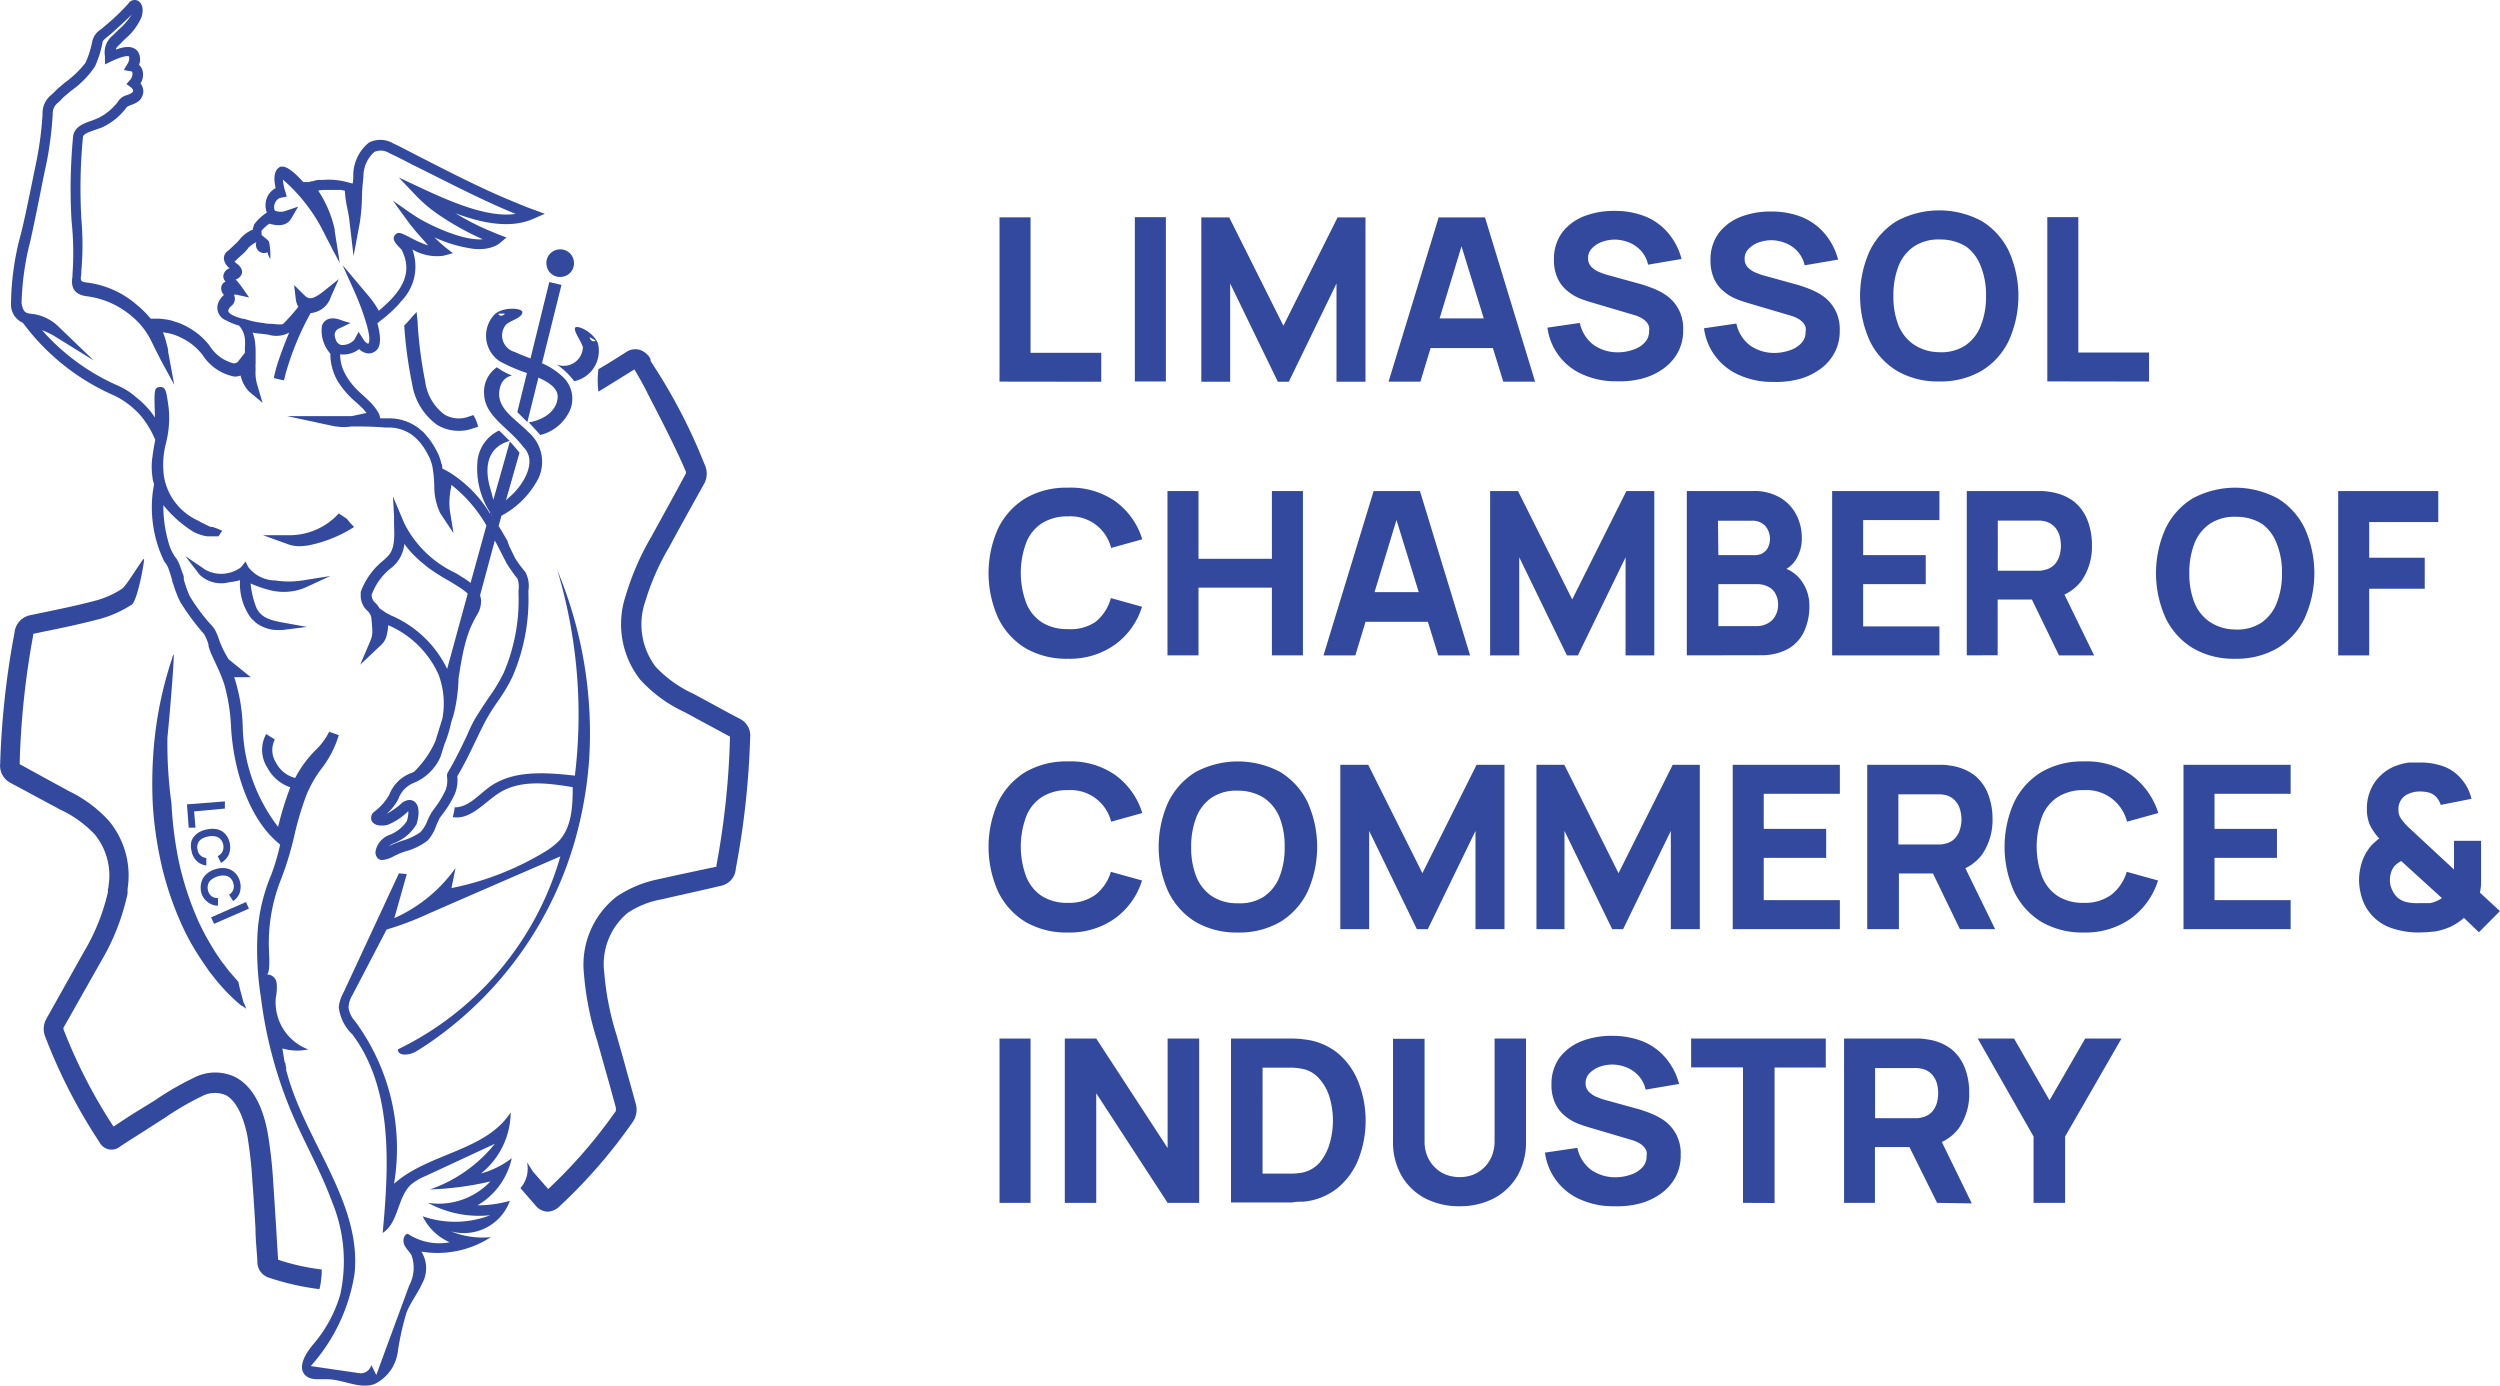 <?xml version="1.0" encoding="UTF-8" standalone="no"?>
<svg width="200" height="110.85" viewBox="0 0 184.556 102.297" version="1.1" fill="#32499e" xmlns="http://www.w3.org/2000/svg" xmlns:svg="http://www.w3.org/2000/svg">
   <path d="m 13.796,59.384 2.8,-0.22 v 0.53 l -2.27,0.21 0.1,1.2 h -0.5 z" />
   <path d="m 14.136,62.824 a 1.43,1.43 0 0 1 0,-0.75 1.28,1.28 0 0 1 0.43,-0.55 1.66,1.66 0 0 1 0.72,-0.29 1.73,1.73 0 0 1 0.79,0 1.19,1.19 0 0 1 0.58,0.37 1.5,1.5 0 0 1 0.21,1.53 1.34,1.34 0 0 1 -0.56,0.57 l -0.24,-0.5 a 0.75,0.75 0 0 0 0.35,-0.33 0.81,0.81 0 0 0 0.06,-0.5 0.76,0.76 0 0 0 -0.2,-0.41 0.66,0.66 0 0 0 -0.37,-0.21 1.14,1.14 0 0 0 -0.52,0 1.42,1.42 0 0 0 -0.49,0.17 0.71,0.71 0 0 0 -0.32,0.78 0.71,0.71 0 0 0 0.65,0.64 v 0.55 a 1.22,1.22 0 0 1 -0.72,-0.34 1.33,1.33 0 0 1 -0.37,-0.73 z" />
   <path d="m 14.856,65.904 a 1.49,1.49 0 0 1 0,-0.75 1.24,1.24 0 0 1 0.36,-0.6 1.55,1.55 0 0 1 0.68,-0.38 1.64,1.64 0 0 1 0.78,-0.07 1.2,1.2 0 0 1 0.63,0.3 1.34,1.34 0 0 1 0.39,0.64 1.45,1.45 0 0 1 0,0.85 1.25,1.25 0 0 1 -0.49,0.63 l -0.3,-0.47 a 0.81,0.81 0 0 0 0.31,-0.36 0.78,0.78 0 0 0 0,-0.5 0.77,0.77 0 0 0 -0.24,-0.39 0.65,0.65 0 0 0 -0.4,-0.16 1.21,1.21 0 0 0 -0.52,0.06 1.43,1.43 0 0 0 -0.46,0.24 0.65,0.65 0 0 0 -0.24,0.35 0.81,0.81 0 0 0 0,0.46 0.75,0.75 0 0 0 0.27,0.42 0.78,0.78 0 0 0 0.46,0.13 v 0.56 a 1.24,1.24 0 0 1 -0.75,-0.26 1.27,1.27 0 0 1 -0.48,-0.7 z" />
   <path d="m 15.576,67.724 2.58,-1.13 0.21,0.49 -2.57,1.12 z" />
   <path d="m 34.946,30.644 -0.49,0.16 a 2.07,2.07 0 0 1 -1.65,-0.2 3.62,3.62 0 0 1 -1.42,-2.43 32.25,32.25 0 0 1 -0.55,-4.14 c 0,-0.32 -0.06,-0.65 -0.08,-1 -0.32,0.31 -0.62,0.71 -0.92,1 a 31.53,31.53 0 0 0 0.58,4.28 4.58,4.58 0 0 0 1.86,3.06 3.13,3.13 0 0 0 2.43,0.32 l 0.59,-0.19 a 3.35,3.35 0 0 0 -0.35,-0.86 z" />
   <path d="m 54.686,53.104 c -0.7,-0.36 -1.39,-0.74 -2.07,-1.11 l -1.4,-0.76 a 8.94,8.94 0 0 1 -2.81,-2 5.18,5.18 0 0 1 -0.77,-4.84 18.05,18.05 0 0 1 1.76,-4 c 0.63,-1.17 1.28,-2.34 1.93,-3.51 l 0.68,-1.22 a 1.55,1.55 0 0 0 0,-1.39 40.82,40.82 0 0 0 -3.58,-7 l -0.39,-0.61 -0.03,-0.19 a 1.4,1.4 0 0 0 -0.83,-0.66 1.21,1.21 0 0 0 -1,0.21 c -0.66,0.42 -1.31,0.83 -2,1.23 a 6.18,6.18 0 0 0 0,1.66 l 0.7,-0.43 1.95,-1.21 c 0.32,0.51 0.94,1.65 0.94,1.69 0,0.04 2,3.77 2.87,5.87 v 0.11 l -0.63,1.17 c -0.64,1.18 -1.29,2.35 -1.93,3.52 a 19.62,19.62 0 0 0 -1.89,4.35 6.63,6.63 0 0 0 1.08,6.2 10.24,10.24 0 0 0 3.27,2.39 l 1.35,0.73 2,1.08 v 0.06 a 59.48,59.48 0 0 1 -1,9.45 0.2,0.2 0 0 1 0,0.09 c -1.44,0.31 -2.88,0.61 -4.3,0.93 a 8.61,8.61 0 0 0 -3.07,1.28 6.38,6.38 0 0 0 -2.41,5.71 22,22 0 0 0 1,5 l 0.07,0.26 c 0.22,0.77 0.43,1.54 0.65,2.31 0.22,0.77 0.43,1.55 0.64,2.32 v 0.22 a 36.66,36.66 0 0 1 -5,5.77 l -1.1,-1.26 c -0.07,-0.08 -0.38,-0.61 -0.46,-0.69 a 2.17,2.17 0 0 1 -0.49,1.88 l 1.13,1.3 a 1.21,1.21 0 0 0 0.84,0.44 1.3,1.3 0 0 0 0.9,-0.38 38.31,38.31 0 0 0 5.37,-6.17 1.6,1.6 0 0 0 0.25,-1.5 c -0.21,-0.78 -0.43,-1.54 -0.64,-2.31 -0.21,-0.77 -0.43,-1.55 -0.65,-2.31 l -0.07,-0.27 a 20.73,20.73 0 0 1 -0.94,-4.7 4.92,4.92 0 0 1 1.73,-4.42 6.57,6.57 0 0 1 2.52,-1 c 1.45,-0.34 2.91,-0.65 4.37,-1 a 1.37,1.37 0 0 0 1.09,-1.26 61.34,61.34 0 0 0 1.06,-9.69 1.38,1.38 0 0 0 -0.69,-1.34 z m -7.16,-25.9 c 0,0 0,0.04 0,0 z" />
   <path d="m 42.356,19.274 a 1,1 0 0 0 -1.16,-0.85 1,1 0 0 0 -0.85,1.16 1,1 0 0 0 1.16,0.85 1,1 0 0 0 0.85,-1.16 z" />
   <path d="m 44.136,25.344 c -0.35,-0.85 -1.53,-1.37 -1.68,-1.15 -0.15,0.22 0.45,1 0.57,1.43 a 1.41,1.41 0 0 1 -1.94,1.28 5.39,5.39 0 0 1 1.3,1.24 2.29,2.29 0 0 0 1.75,-2.8 z m -0.62,-0.44 a 1.65,1.65 0 0 1 0.45,0.26 c -0.14,0.06 -0.35,0.06 -0.45,-0.26 z" />
   <path d="m 41.536,27.814 a 5.36,5.36 0 0 0 -1.53,-1 c -0.29,-0.13 -0.57,-0.24 -0.85,-0.35 -0.44,-0.18 -0.85,-0.33 -1.16,-0.48 a 1.26,1.26 0 0 1 -0.66,-2 c 0.35,-0.35 1.24,-0.51 1.22,-0.95 0,-0.27 -1.29,-0.42 -2,0.13 a 2.27,2.27 0 0 0 0.35,3.52 12.75,12.75 0 0 0 2,0.86 c 0.3,0.11 0.59,0.22 0.85,0.34 0.78,0.35 1.39,0.77 1.41,1.38 0,0.89 -0.79,1.69 -2.13,1.92 0,0 0.67,0.72 0.84,0.93 a 3.21,3.21 0 0 0 2,-1.46 2.2,2.2 0 0 0 -0.34,-2.84 z m -4.76,-4.65 a 2.48,2.48 0 0 1 0.51,0 c -0.28,0.24 -0.43,0.14 -0.51,0 z" />
   <path d="m 38.926,31.164 2.52,-10.13 -0.9,-0.21 -2.36,9.6 z" />
   <path d="m 20.836,45.954 1.82,0.33 -1.83,0.23 h -0.26 a 2.67,2.67 0 0 1 -1.68,-0.54 l -0.36,-0.34 a 4.28,4.28 0 0 1 -0.81,-2.8 4.84,4.84 0 0 1 -0.79,0.15 2.32,2.32 0 0 1 -2.17,-0.53 l -0.11,-0.13 -0.25,-0.33 -0.26,-0.34 -0.28,-0.37 -0.17,-0.22 0.21,0.14 0.36,0.25 0.31,0.21 0.32,0.21 0.25,0.18 a 2.44,2.44 0 0 0 2.48,-0.06 0.73,0.73 0 0 0 0.23,-0.19 l 0.28,-0.35 0.19,0.4 a 2.54,2.54 0 0 0 2,1 6.72,6.72 0 0 0 2,0 l 2.07,-0.33 -1.91,0.88 a 4.13,4.13 0 0 1 -2.61,0.15 8.28,8.28 0 0 1 -1.37,-0.48 6.51,6.51 0 0 0 0.44,1.83 c 0.37,0.68 0.93,0.87 1.9,1.05 z" />
   <path d="m 26.136,38.904 a 9.74,9.74 0 0 1 -3.32,1.35 4.38,4.38 0 0 1 -0.71,0.07 2.41,2.41 0 0 1 -0.78,-0.12 l -1.66,-0.6 -0.25,-0.09 h 2.02 a 4.92,4.92 0 0 0 3.57,-1.61 l 0.6,0.4 0.23,0.29 z" />
   <path d="m 23.746,93.724 a 16.61,16.61 0 0 1 -3.22,-0.72 c -0.05,-0.78 -0.1,-1.56 -0.14,-2.34 -0.08,-1.17 -0.15,-2.35 -0.23,-3.52 a 32.94,32.94 0 0 0 -0.4,-3.51 c -0.39,-2.11 -1.2,-3.49 -2.38,-4.11 a 3.41,3.41 0 0 0 -3.1,0.06 21.66,21.66 0 0 0 -2.83,1.64 l -1,0.62 c -0.7,0.42 -1.37,0.86 -2.07,1.33 a 38.33,38.33 0 0 1 -3.7,-7.2 v -0.09 l 2.76,-4.88 a 16.8,16.8 0 0 0 1.93,-4.82 1.66,1.66 0 0 0 0.05,-0.28 1,1 0 0 1 0,-0.2 v -0.1 a 6.32,6.32 0 0 0 -1.38,-5 9.6,9.6 0 0 0 -2.94,-2.19 c -1.21,-0.66 -2.42,-1.32 -3.65,-2 v -0.07 a 60.82,60.82 0 0 1 1,-9.45 v -0.1 l 0.71,-0.15 c 1.34,-0.27 2.73,-0.56 4.1,-0.92 a 8.39,8.39 0 0 0 2.47,-1.09 c 0.42,-0.29 0.95,-3.24 0.9,-3.37 -0.05,-0.13 -1.26,1.95 -1.62,2.2 a 6.77,6.77 0 0 1 -2,0.89 c -1.33,0.35 -2.69,0.63 -4,0.9 l -0.81,0.17 a 1.45,1.45 0 0 0 -1.13,1.28 62.3,62.3 0 0 0 -1.06,9.69 1.43,1.43 0 0 0 0.72,1.38 l 3.72,2 a 8.27,8.27 0 0 1 2.56,1.85 4.8,4.8 0 0 1 1,3.78 c 0,0.08 0,0.16 -0.05,0.26 a 1,1 0 0 1 0,0.22 15.22,15.22 0 0 1 -1.78,4.41 l -2.73,4.87 a 1.54,1.54 0 0 0 -0.11,1.38 40.16,40.16 0 0 0 4,7.78 1,1 0 0 0 1.54,0.31 c 0.78,-0.52 1.57,-1 2.35,-1.51 l 1,-0.64 a 20.21,20.21 0 0 1 2.63,-1.53 2.05,2.05 0 0 1 1.81,-0.1 c 0.72,0.38 1.28,1.47 1.59,3 a 31.76,31.76 0 0 1 0.37,3.35 c 0.09,1.16 0.16,2.33 0.23,3.49 0,0.8 0.09,1.59 0.14,2.38 a 1.23,1.23 0 0 0 0.81,1.24 19.37,19.37 0 0 0 3.77,0.86 4.23,4.23 0 0 0 0.13,-0.74 4.75,4.75 0 0 0 0.04,-0.71 z m 23.78,-66.52 z" />
   <path d="m 18.166,74.474 -0.29,-0.22 h -0.05 a 13.11,13.11 0 0 1 -1.6,-1.57 c -0.19,-0.21 -0.37,-0.44 -0.54,-0.66 l -0.19,-0.23 -0.24,-0.35 c -0.14,-0.21 -0.29,-0.41 -0.43,-0.63 a 18.6,18.6 0 0 1 -1.16,-2 23.64,23.64 0 0 1 -1.66,-4.59 27.69,27.69 0 0 1 -0.73,-4.8 31.54,31.54 0 0 1 0.13,-4.86 28.17,28.17 0 0 1 1.31,-6 c 0,-0.09 0.06,-0.18 0.1,-0.27 0.06,0.13 -0.26,4.21 -0.46,6.13 a 32.27,32.27 0 0 0 0.3,4.92 27.62,27.62 0 0 0 0.6,4.53 22.92,22.92 0 0 0 1.44,4.26 19.09,19.09 0 0 0 1.06,1.94 c 0.13,0.23 0.28,0.44 0.42,0.65 l 0.18,0.26 0.22,0.28 c 0.14,0.19 0.28,0.38 0.44,0.56 0.16,0.18 0.38,0.45 0.57,0.65 l 0.12,0.54 0.27,1 c 0.09,0.13 0.13,0.3 0.19,0.46 z" />
   <path d="m 41.146,42.114 a 37.13,37.13 0 0 1 1.29,15.15 c -2.16,-0.24 -4.55,-0.43 -6.31,0.84 -0.82,0.59 -1.56,1.51 -2.57,1.5 0,0.24 -0.09,0.48 -0.13,0.72 1.34,0.23 2.35,-1.14 3.51,-1.84 1.56,-0.93 3.54,-0.67 5.34,-0.37 0,1.39 -0.06,2.92 -1,3.95 a 5.38,5.38 0 0 1 -1.14,0.87 21.32,21.32 0 0 1 -6.81,2.63 l 0.3,-1.48 a 11.08,11.08 0 0 1 -4.52,3.7 c 0.31,-1.08 0.61,-2.17 0.92,-3.25 l -0.58,-0.06 -4.1,8.82 a 2.72,2.72 0 0 0 -0.34,1.07 3.29,3.29 0 0 0 1,2 c 3,4 2.71,9.62 2.24,14.66 1.18,-0.75 1.07,-2.6 2.08,-3.56 a 4.06,4.06 0 0 1 1.08,-0.64 l 5.12,-2.38 a 10.56,10.56 0 0 1 -4.79,3.37 23.1,23.1 0 0 0 4.46,-0.59 5.25,5.25 0 0 1 -4.6,1.58 7.85,7.85 0 0 0 4.6,0.91 7.25,7.25 0 0 1 -5,0.08 4,4 0 0 0 2,1.92 4.19,4.19 0 0 1 -3.1,-0.63 c -0.31,0.08 -0.38,0.51 -0.26,0.8 0.12,0.29 0.38,0.51 0.54,0.79 a 2.78,2.78 0 0 1 -0.17,2.23 c -0.81,2.21 -1.63,4.41 -2.43,6.61 l -0.37,-0.74 a 0.8,0.8 0 0 1 -0.91,0.6 l -3.56,-0.52 a 13.25,13.25 0 0 0 3.24,-6.87 c 0.5,-5.24 -3.64,-9.71 -5,-14.79 a 1,1 0 0 1 -0.05,-0.16 1.17,1.17 0 0 1 0,-0.2 2.66,2.66 0 0 1 -0.08,-0.33 0.39,0.39 0 0 1 0,-0.14 c 0,0.14 0.06,0.28 0.1,0.41 l -0.14,-0.37 c -0.06,-0.34 -0.12,-0.68 -0.16,-1 a 3.82,3.82 0 0 0 1.9,0.07 3.72,3.72 0 0 1 -2.39,-3.82 3.59,3.59 0 0 0 0.06,-1.08 0.71,0.71 0 0 0 -0.74,-0.63 c 0.29,-0.05 0.18,-1.48 0.18,-1.68 a 12.72,12.72 0 0 1 0.89,-5.36 23.24,23.24 0 0 0 1,-3.31 22.35,22.35 0 0 1 0.88,-2.92 8.65,8.65 0 0 1 1.09,-1.91 7.56,7.56 0 0 0 1.29,-2.49 l -0.71,-0.25 a 4.81,4.81 0 0 1 -1,1.35 8.39,8.39 0 0 0 -1.51,2.06 2.2,2.2 0 0 1 -1.42,-1.14 1.71,1.71 0 0 1 -0.08,-1.7 l -0.64,-0.4 a 2.4,2.4 0 0 0 0.07,2.45 3,3 0 0 0 1.71,1.48 23.15,23.15 0 0 0 -0.9,2.92 12.56,12.56 0 0 1 -2.61,-7.34 13,13 0 0 0 -0.63,-3.71 h 1.22 l -1.35,-1.09 -0.28,-0.23 a 7.5,7.5 0 0 1 -0.69,-1.39 4.61,4.61 0 0 0 -0.35,-0.84 l -0.1,-0.14 -0.36,-0.4 a 14.13,14.13 0 0 1 -1.3,-1.77 1.68,1.68 0 0 1 -0.15,-0.3 4.77,4.77 0 0 1 -0.19,-0.5 8.52,8.52 0 0 1 -0.17,-0.54 0.93,0.93 0 0 1 0,-0.13 c 0,-0.17 -0.09,-0.32 -0.14,-0.47 -0.05,-0.15 -0.12,-0.36 -0.18,-0.51 a 2.74,2.74 0 0 0 -0.21,-0.42 0.76,0.76 0 0 0 -0.11,-0.14 3.67,3.67 0 0 1 -0.53,-1.22 9.44,9.44 0 0 1 -0.34,-2.61 l 0.08,0.1 a 8.86,8.86 0 0 0 2,1.78 1.74,1.74 0 0 0 0.33,0.18 2.09,2.09 0 0 0 0.35,0.13 2.56,2.56 0 0 0 0.46,0.11 h 0.85 l 0.27,-0.41 -0.34,-0.15 -0.36,-0.13 h -0.15 a 2.24,2.24 0 0 1 -0.27,-0.13 l -0.33,-0.16 a 3.27,3.27 0 0 1 -0.33,-0.18 4.37,4.37 0 0 1 -2.52,-3.28 6.4,6.4 0 0 1 0.16,-2.47 7.54,7.54 0 0 0 0.19,-2.58 c -0.17,-1.2 -0.2,-1.56 -0.64,-1.53 -0.44,0.03 -0.44,0.18 -0.37,2.25 a 6.29,6.29 0 0 0 -1.35,-1.46 5.79,5.79 0 0 0 -0.59,-0.46 5.34,5.34 0 0 0 -0.86,-0.46 16.1,16.1 0 0 1 -5.54,-4.07 7.17,7.17 0 0 1 0.82,0.38 l 3,1.86 -2.55,-2.45 a 3.37,3.37 0 0 0 -2.1,-1 c -0.36,-0.05 -0.56,-0.1 -0.68,-0.78 a 20.18,20.18 0 0 1 0.62,-4.48 c 0.21,-0.89 0.64,-3 0.94,-4.53 0.13,-0.64 0.24,-1.16 0.3,-1.43 a 26.44,26.44 0 0 0 0.44,-3.52 1,1 0 0 1 0.44,-0.88 3.13,3.13 0 0 0 0.25,-0.26 c 0.12,-0.13 0.39,-0.35 0.68,-0.59 a 6.86,6.86 0 0 0 1.75,-1.79 7.77,7.77 0 0 0 0.55,-1.73 c 0,-0.17 0.11,-0.24 0.38,-0.47 0.1,-0.08 0.22,-0.17 0.35,-0.29 0.64,-0.59 1.11,-1 1.43,-1.34 a 4.88,4.88 0 0 1 -1,1.15 l -0.38,0.38 a 1.61,1.61 0 0 0 -0.59,1.57 v 0.58 l 0.52,-0.25 c 1.1,-0.51 1.26,-0.33 1.26,-0.33 a 0.78,0.78 0 0 1 -0.12,0.54 l -0.27,0.46 0.52,0.09 c 0.09,0 0.1,0.05 0.11,0.08 a 0.69,0.69 0 0 1 -0.17,0.56 l -0.27,0.3 0.33,0.24 a 0.46,0.46 0 0 1 0.17,0.24 0.22,0.22 0 0 1 -0.1,0.17 1.69,1.69 0 0 1 -0.33,0.16 1.11,1.11 0 0 0 -0.72,0.53 4.14,4.14 0 0 1 -1.45,1.18 l -0.45,0.18 c -0.59,0.2 -1.25,0.43 -1.38,1.12 a 40.84,40.84 0 0 0 -0.12,6.28 22.26,22.26 0 0 1 0.07,3.94 v 0.13 c -0.06,0.46 -0.18,1.31 1,1.49 a 6.35,6.35 0 0 1 3.36,1.47 5.45,5.45 0 0 1 1.42,1.77 c 0.07,0.14 0.15,0.29 0.23,0.47 l 0.06,0.12 c 0.08,0.15 0.16,0.33 0.26,0.51 l 0.18,0.36 1,1.84 -0.45,-2.44 c 0,-0.25 -0.09,-0.47 -0.13,-0.66 a 5.84,5.84 0 0 0 -0.25,-0.77 4.5,4.5 0 0 1 0.73,0.15 3.66,3.66 0 0 1 0.59,0.24 4.35,4.35 0 0 1 1.61,1.29 3.59,3.59 0 0 0 2.35,1.59 1.29,1.29 0 0 0 0.45,-0.08 2.6,2.6 0 0 0 0.62,1.18 l 1,0.83 -0.37,-1.25 a 3.27,3.27 0 0 1 -0.14,-1.23 3.44,3.44 0 0 1 0,-0.46 v -0.89 a 6.17,6.17 0 0 0 -0.06,-0.77 3.05,3.05 0 0 0 -0.16,-0.58 5,5 0 0 0 0.65,0.09 l 0.5,0.06 a 2,2 0 0 0 1.55,-0.15 c -0.34,0.79 -0.64,1.62 -0.86,2.28 -0.12,0.4 -0.21,0.74 -0.26,1 v 0.08 l 0.37,0.09 0.36,0.08 0.05,-0.18 c 0,0 0.08,-0.35 0.16,-0.61 a 21.11,21.11 0 0 1 1.76,-4.18 1.73,1.73 0 0 0 1.5,-1.21 l 0.58,-1.3 -1.12,0.9 c -0.88,0.7 -1.15,0.56 -1.41,0.3 l -0.77,-0.76 0.13,1.08 a 1.66,1.66 0 0 0 0.18,0.53 14.37,14.37 0 0 1 -1.11,1.25 c -0.1,0.11 -0.7,0 -1,0 -0.3,0 -0.4,-0.06 -0.57,-0.07 a 6.79,6.79 0 0 1 -1.33,-0.3 h -0.1 a 5,5 0 0 1 -0.58,-0.19 l -0.19,-0.09 c -0.33,-0.19 -0.31,-0.31 -0.26,-0.42 a 0.69,0.69 0 0 1 0.19,-0.24 0.66,0.66 0 0 0 0.26,-0.63 0.48,0.48 0 0 0 -0.07,-0.21 h 0.19 l 0.94,0.21 -0.55,-0.79 c 0,0 -0.22,-0.3 -0.44,-0.54 a 0.71,0.71 0 0 0 0.44,-0.39 0.55,0.55 0 0 0 -0.05,-0.45 1,1 0 0 0 -0.3,-0.32 1.45,1.45 0 0 1 -0.18,-0.16 2.28,2.28 0 0 0 0.23,-0.22 l 0.28,-0.25 a 3,3 0 0 0 0.54,-0.58 2.3,2.3 0 0 1 0.57,-0.39 0.6,0.6 0 0 0 0.82,0.75 1.38,1.38 0 0 0 0.2,0.49 4.64,4.64 0 0 0 -0.08,-1.21 c 0,-0.14 -0.28,-0.31 -0.56,-0.56 v -0.13 a 0.12,0.12 0 0 1 0,-0.08 0.23,0.23 0 0 1 0,-0.11 3.22,3.22 0 0 1 0.57,-0.51 c 0.8,0.23 1.35,0.1 1.63,-0.4 l 0.5,-0.86 -0.94,0.32 a 1.07,1.07 0 0 1 -0.71,0 c -0.07,0 -0.09,-0.07 -0.1,-0.11 a 0.74,0.74 0 0 1 0.1,-0.59 0.59,0.59 0 0 1 0.4,-0.28 l 0.41,-0.08 -0.12,-0.4 a 4.18,4.18 0 0 1 -0.17,-0.86 12.66,12.66 0 0 1 3.13,4.12 l 0.44,0.84 0.09,0.19 0.54,1 -0.37,-2.34 v -0.11 a 8.44,8.44 0 0 0 -1.22,-2.88 2,2 0 0 1 0.36,-0.05 h 1.36 l 0.25,0.06 a 7.94,7.94 0 0 0 0.18,1.3 c 0.06,0.3 0.12,0.6 0.15,0.88 l 0.31,2.64 0.46,-2.46 a 13.85,13.85 0 0 0 0.16,-1.82 c 0,-0.49 0.05,-1 0.11,-1.59 a 2.4,2.4 0 0 1 0.81,-1.82 1.19,1.19 0 0 1 1.1,0.09 c 0.4,0.19 1,0.48 1.67,0.84 2.06,1 5,2.57 7.66,3.65 -2,0.28 -4.56,-0.79 -6.84,-1.85 l -1.79,-0.84 1.36,1.43 a 10.51,10.51 0 0 0 1.54,1.29 20.73,20.73 0 0 0 3.3,1.84 c -1.38,0.12 -3.63,-0.89 -4.82,-1.6 l -0.69,-0.46 -1.12,-0.79 0.54,0.76 0.68,0.93 a 0.44,0.44 0 0 0 0.08,0.1 l 0.42,0.52 c 0.26,0.29 0.56,0.63 0.88,1 a 9,9 0 0 1 -1.41,-0.63 c -0.56,-0.28 -0.83,-0.43 -1.05,-0.13 -0.22,0.3 0,0.57 0.49,1.06 1,1.93 -0.28,3.34 -1.68,4.52 a 5.79,5.79 0 0 0 -0.42,-0.67 0.61,0.61 0 0 1 -0.07,-0.1 c -0.12,-0.15 -0.27,-0.34 -0.47,-0.57 l -0.62,-0.74 -1.09,-1.29 0.9,2 0.18,0.42 a 19,19 0 0 1 0.64,1.78 c 0.33,1.06 0.28,1.52 0.17,1.61 a 0.78,0.78 0 0 1 -0.36,-0.34 l -0.16,-0.25 -0.19,-0.29 -0.3,0.56 a 1.16,1.16 0 0 1 -1,0.4 0.54,0.54 0 0 1 -0.32,-0.25 1.42,1.42 0 0 1 -0.12,-0.33 0.52,0.52 0 0 1 0.25,-0.61 l 0.32,-0.15 0.57,-0.28 -0.43,-0.12 -0.43,-0.15 c -0.88,-0.25 -1.16,0.24 -1.24,0.46 a 2.56,2.56 0 0 0 0.62,2.08 v 0.17 a 4,4 0 0 0 0.52,1.82 5.48,5.48 0 0 0 0.58,0.8 6.26,6.26 0 0 0 0.82,0.81 l 0.35,0.33 a 2.45,2.45 0 0 1 0.31,0.34 0.81,0.81 0 0 1 0.09,0.1 l -0.32,0.07 c -0.28,0.06 -0.56,0.13 -0.83,0.17 h -4.71 l 1.32,0.28 0.61,0.13 0.63,0.14 1,0.21 h 0.07 a 3.45,3.45 0 0 0 1.11,0 h 0.07 c 0.7,0 1.42,0 2.43,0.08 h 0.34 a 2.92,2.92 0 0 1 1.67,0.57 3.51,3.51 0 0 1 0.41,0.37 3,3 0 0 1 0.31,0.38 3.7,3.7 0 0 1 0.38,0.61 3,3 0 0 1 0.16,0.31 0.35,0.35 0 0 1 0.06,0.14 4.56,4.56 0 0 1 0.14,0.44 9.53,9.53 0 0 1 0.15,1.52 4.53,4.53 0 0 0 0.45,2 l 0.42,0.63 0.55,0.83 -0.07,-0.44 -0.21,-1.29 a 5.5,5.5 0 0 1 0.07,-1.5 2.15,2.15 0 0 0 0.05,-0.34 10.41,10.41 0 0 1 2.59,3 l -1.17,4.24 c -0.19,-0.15 -0.37,-0.27 -0.54,-0.38 l -0.2,-0.12 a 4.15,4.15 0 0 0 -0.47,-0.28 8,8 0 0 1 -3.69,-3.63 l -0.2,-0.48 -0.63,-1.49 v -0.09 0.08 l 0.08,1.48 v 0.68 c 0.1,1.79 -0.24,2.09 -0.81,2.59 a 5.28,5.28 0 0 0 -1.65,2.31 v 0.2 a 1.51,1.51 0 0 0 0.47,1.17 0.93,0.93 0 0 1 0.33,0.71 c 0.1,1.07 0.07,1.15 -0.15,1.67 l -0.69,1.62 1.42,-1.34 c 0.39,-0.35 0.57,-0.6 0.65,-1.58 a 7.22,7.22 0 0 1 3.7,3.61 6.07,6.07 0 0 1 0.3,3.28 l -0.51,1.65 a 7.15,7.15 0 0 1 -1.58,2.28 1.94,1.94 0 0 1 -0.3,0.13 2.78,2.78 0 0 0 -1.53,1.56 4,4 0 0 1 -1.08,1.24 0.57,0.57 0 0 0 -0.21,0.72 c 0.23,0.41 0.91,0.35 1.2,0.26 a 4.65,4.65 0 0 0 1.49,-1 1.87,1.87 0 0 1 -0.12,0.76 2.74,2.74 0 0 1 -1.28,1 1.61,1.61 0 0 0 -1,1.12 0.63,0.63 0 0 0 0.14,0.59 0.47,0.47 0 0 0 0.35,0.14 2.2,2.2 0 0 0 0.87,-0.3 l 0.48,-0.22 0.32,-0.11 a 4.73,4.73 0 0 0 1.67,-0.81 3.15,3.15 0 0 0 0.65,-1.15 c 0.08,-0.17 0.16,-0.35 0.24,-0.51 l 0.14,-0.19 a 7.7,7.7 0 0 0 1,-1.64 2.76,2.76 0 0 0 0.16,-1.26 c 0.49,-0.82 0.91,-1.68 1.31,-2.52 0.24,-0.49 0.48,-1 0.73,-1.48 a 15.39,15.39 0 0 1 0.91,-1.47 12.34,12.34 0 0 0 1.12,-1.87 14.39,14.39 0 0 0 1.18,-6.15 v -0.21 a 2.15,2.15 0 0 0 -0.24,-1.39 8.57,8.57 0 0 1 -0.74,-1 l -0.44,-0.9 -0.14,-0.41 -0.27,-0.45 c -0.12,-0.22 -0.25,-0.42 -0.37,-0.62 l 0.21,-0.76 a 6.51,6.51 0 0 0 2.75,-2.8 2.89,2.89 0 0 0 -0.76,-3.37 c -1.07,-1.1 -2.68,-1.9 -2,-3.58 a 1.12,1.12 0 0 1 0.79,-0.6 4.87,4.87 0 0 1 -1.12,-0.61 2.2,2.2 0 0 0 -0.94,2 c 0.06,1.64 1.83,2.45 2.93,3.93 1,1 0,2.73 -1,3.6 -0.11,0.09 -0.21,0.19 -0.32,0.3 l 1,-3.52 c -0.21,-0.27 -0.45,-0.55 -0.71,-0.83 l -1.22,4.31 c -0.09,-0.36 -0.19,-0.73 -0.27,-1 -0.3,-1.12 -0.37,-2.83 1.47,-3.35 -0.08,-0.09 -0.57,-0.58 -0.78,-0.77 a 2.81,2.81 0 0 0 -1.59,2.25 6,6 0 0 0 0.93,3.8 0.36,0.36 0 0 0 0,0.09 0.35,0.35 0 0 0 -0.05,-0.08 9.19,9.19 0 0 0 -3,-3 l -0.48,-0.26 c 0,-0.12 0,-0.25 -0.07,-0.37 a 3.58,3.58 0 0 0 -0.25,-0.74 c 0,0 -0.09,-0.19 -0.15,-0.28 a 2.12,2.12 0 0 0 -0.11,-0.21 c -0.09,-0.15 -0.18,-0.28 -0.27,-0.41 a 3.08,3.08 0 0 0 -0.3,-0.39 c -0.07,-0.09 -0.14,-0.16 -0.21,-0.24 a 1.3,1.3 0 0 0 -0.22,-0.19 2.66,2.66 0 0 0 -0.44,-0.33 3.6,3.6 0 0 0 -1.82,-0.54 h -0.74 l -0.06,-0.26 a 3.07,3.07 0 0 0 -0.17,-0.31 c -0.08,-0.11 -0.16,-0.23 -0.26,-0.35 a 2.73,2.73 0 0 0 -0.33,-0.35 c -0.15,-0.16 -0.31,-0.3 -0.47,-0.45 a 5.75,5.75 0 0 1 -0.74,-0.74 4.51,4.51 0 0 1 -0.65,-1 3,3 0 0 1 -0.28,-1.26 h 0.06 a 1.9,1.9 0 0 0 1,-0.18 2.39,2.39 0 0 0 0.34,-0.21 1.15,1.15 0 0 0 0.54,0.3 0.8,0.8 0 0 0 0.65,-0.14 c 0.17,-0.13 0.6,-0.43 0.16,-2.07 l 0.17,-0.14 0.37,-0.29 c 0.15,-0.12 0.31,-0.26 0.47,-0.41 0.16,-0.15 0.28,-0.26 0.41,-0.4 l 0.08,-0.08 a 3.61,3.61 0 0 0 0.25,-0.3 3.64,3.64 0 0 0 0.83,-3.83 3.57,3.57 0 0 0 2.28,0.47 l 0.71,-0.19 -0.58,-0.46 c -0.23,-0.18 -0.49,-0.43 -0.78,-0.71 a 10.16,10.16 0 0 0 2.91,0.85 4.82,4.82 0 0 0 0.76,0 2.69,2.69 0 0 0 0.73,-0.18 1.58,1.58 0 0 0 0.42,-0.24 l 0.5,-0.42 -0.61,-0.23 -0.5,-0.21 a 18.3,18.3 0 0 1 -1.81,-0.86 c -0.28,-0.15 -0.57,-0.32 -0.85,-0.49 2,0.75 4.09,1.15 5.75,0.41 l 0.25,-0.11 0.6,-0.26 -0.7,-0.26 -0.17,-0.06 c -0.5,-0.18 -1,-0.39 -1.55,-0.62 -2.45,-1 -5.17,-2.43 -7.08,-3.4 -0.7,-0.36 -1.28,-0.67 -1.68,-0.85 a 1.87,1.87 0 0 0 -1.8,-0.07 3.11,3.11 0 0 0 -1.16,2.38 c 0,0.23 0,0.44 -0.05,0.65 l -0.25,-0.07 -0.33,-0.08 a 2.47,2.47 0 0 0 -0.29,-0.06 5,5 0 0 0 -1.32,-0.06 h -0.36 a 2.57,2.57 0 0 0 -0.44,0.11 0.23,0.23 0 0 0 -0.1,0 l -0.14,0.05 h -0.41 c -0.63,-0.7 -1.18,-1.14 -1.52,-1.14 h -0.2 l -0.06,0.06 c -0.44,0.27 -0.39,1 -0.26,1.52 a 1.46,1.46 0 0 0 -0.53,0.49 1.51,1.51 0 0 0 -0.17,1.17 0.88,0.88 0 0 0 0.05,0.15 3.48,3.48 0 0 0 -0.95,0.89 v 0.05 a 0.78,0.78 0 0 0 -0.05,0.14 1,1 0 0 0 -0.05,0.21 h -0.07 a 2.54,2.54 0 0 0 -0.83,0.62 2.88,2.88 0 0 1 -0.42,0.45 l -0.32,0.3 -0.16,0.15 a 0.65,0.65 0 0 0 -0.28,0.79 1.06,1.06 0 0 0 0.38,0.51 0.67,0.67 0 0 0 -0.46,0.54 0.52,0.52 0 0 0 0.17,0.45 0.47,0.47 0 0 0 -0.24,0.18 l -0.06,0.11 a 0.69,0.69 0 0 0 0.17,0.69 2.54,2.54 0 0 0 -0.22,0.23 1.6,1.6 0 0 0 -0.16,0.27 1,1 0 0 0 0.57,1.39 4.1,4.1 0 0 0 0.92,0.37 1.7,1.7 0 0 1 0.44,1 3.76,3.76 0 0 1 0,0.61 v 0.4 a 0.38,0.38 0 0 1 0,0.1 v -0.1 l -0.12,0.15 -0.35,0.45 a 0.41,0.41 0 0 1 -0.37,0.18 2.92,2.92 0 0 1 -1.76,-1.29 5.09,5.09 0 0 0 -1.67,-1.41 4.27,4.27 0 0 0 -0.91,-0.38 2.94,2.94 0 0 0 -0.65,-0.16 4.48,4.48 0 0 0 -0.63,-0.06 h -0.5 a 7.33,7.33 0 0 0 -1,-1 6.91,6.91 0 0 0 -3.75,-1.67 c -0.45,-0.07 -0.44,-0.14 -0.37,-0.65 v -0.15 a 22,22 0 0 0 0.01,-3.82 39.26,39.26 0 0 1 0.11,-6.09 c 0,-0.24 0.37,-0.37 0.88,-0.55 l 0.49,-0.17 a 4.66,4.66 0 0 0 1.87,-1.52 1.64,1.64 0 0 1 0.3,-0.15 2.12,2.12 0 0 0 0.53,-0.25 1,1 0 0 0 0.39,-0.77 0.93,0.93 0 0 0 -0.21,-0.57 1.23,1.23 0 0 0 0.14,-1 0.79,0.79 0 0 0 -0.25,-0.37 1.1,1.1 0 0 0 -0.06,-0.95 c -0.36,-0.54 -1.08,-0.4 -1.64,-0.18 0,-0.15 0.15,-0.26 0.39,-0.5 0.09,-0.1 0.21,-0.22 0.32,-0.32 a 4.4,4.4 0 0 0 1.18,-1.59 c 0.17,-0.57 0.06,-1 -0.27,-1.2 a 0.55,0.55 0 0 0 -0.72,0.23 16.72,16.72 0 0 1 -1.7,1.62 l -0.32,0.27 a 1.39,1.39 0 0 0 -0.64,0.93 6.9,6.9 0 0 1 -0.5,1.55 7.78,7.78 0 0 1 -1.53,1.46 c -0.31,0.26 -0.58,0.49 -0.73,0.65 l -0.23,0.22 a 1.72,1.72 0 0 0 -0.67,1.43 24.81,24.81 0 0 1 -0.43,3.38 c -0.05,0.26 -0.16,0.78 -0.29,1.42 -0.31,1.53 -0.74,3.62 -1,4.51 a 20.3,20.3 0 0 0 -0.61,4.8 1.46,1.46 0 0 0 0.88,1.31 l 0.06,0.08 a 16.61,16.61 0 0 0 6.42,5.17 l 0.13,0.06 0.18,0.08 a 6.38,6.38 0 0 1 0.57,0.32 6.3,6.3 0 0 1 1.41,1.23 7.14,7.14 0 0 1 1,1.7 c -0.08,0.41 -0.15,0.8 -0.2,1.21 a 4.9,4.9 0 0 0 0,1.57 c 0,0.17 0.07,0.33 0.11,0.49 l -0.09,0.57 a 9.15,9.15 0 0 0 0.83,5.11 1,1 0 0 0 0.11,0.15 1.6,1.6 0 0 1 0.26,0.54 c 0.06,0.16 0.12,0.34 0.17,0.52 l 0.06,0.2 c 0,0.12 0.07,0.24 0.11,0.37 a 4.94,4.94 0 0 0 0.2,0.58 3,3 0 0 0 0.21,0.49 1.63,1.63 0 0 0 0.09,0.19 l 0.14,0.22 a 17.75,17.75 0 0 0 1.49,2 l 0.11,0.12 a 3.65,3.65 0 0 1 0.33,0.78 0.83,0.83 0 0 1 0,0.12 c 0.08,0.23 0.14,0.43 0.22,0.61 l 0.22,0.47 c 0.2,0.43 0.4,0.85 0.57,1.3 0.06,0.15 0.11,0.3 0.16,0.45 a 13.89,13.89 0 0 1 0.5,3.25 c 0.23,3.52 1.5,6.7 3.32,8.31 l 0.3,0.26 a 15.81,15.81 0 0 1 -0.67,2.26 13.18,13.18 0 0 0 -1,4.29 22.66,22.66 0 0 0 0.25,4.72 32.06,32.06 0 0 0 2.37,8.75 c 0.93,2.14 2.09,4.18 2.89,6.37 a 11.48,11.48 0 0 1 0.59,6.86 9.89,9.89 0 0 1 -2,3.66 c -0.55,0.66 -1.19,1.69 -0.55,2.29 0.39,0.36 1,0.25 1.56,0.27 1.19,0 2.39,0.75 3.52,0.36 a 3.09,3.09 0 0 0 1.72,-2.35 19.7,19.7 0 0 1 0.65,-2.93 c 0.3,-0.76 0.83,-1.42 1.16,-2.16 a 2.32,2.32 0 0 0 -0.06,-2.34 7.24,7.24 0 0 0 5.13,-1.07 6.19,6.19 0 0 1 -2.96,-0.43 3.61,3.61 0 0 0 4.36,-2.25 8.73,8.73 0 0 1 -2.39,0.33 5.33,5.33 0 0 0 2.53,-3.48 6.45,6.45 0 0 1 -2.27,1.13 5.83,5.83 0 0 0 2.19,-4.51 c -1.84,2.87 -6.07,3 -8.61,5.27 a 15.82,15.82 0 0 0 -2.88,-12 1.9,1.9 0 0 1 -0.48,-1 1.85,1.85 0 0 1 0.27,-0.9 l 2.54,-4.87 a 21.74,21.74 0 0 0 3,-1.13 q 4.92,-2.15 9.83,-4.27 a 22.84,22.84 0 0 1 -12,14.25 c 0,0.52 0.85,0.44 1.31,0.17 0.46,-0.27 0.78,-0.49 1.16,-0.75 a 27.18,27.18 0 0 0 10.65,-15 29.64,29.64 0 0 0 1,-5.77 31.21,31.21 0 0 0 -2.34,-14.01 z m -12.29,3.32 -0.38,-0.2 -0.47,-0.33 a 1.43,1.43 0 0 0 -0.32,-0.41 0.74,0.74 0 0 1 -0.25,-0.59 4.44,4.44 0 0 1 1.41,-1.95 2.55,2.55 0 0 0 1,-1.8 6.5,6.5 0 0 0 0.62,0.75 l 0.34,0.33 c 0.11,0.1 0.22,0.21 0.34,0.3 l 0.44,0.36 a 14.58,14.58 0 0 0 1.58,1 l 0.42,0.26 0.22,0.14 a 4.81,4.81 0 0 1 0.72,0.53 l -1.52,5.56 a 8.15,8.15 0 0 0 -4.15,-3.95 z m 7.49,-7.31 -0.12,-0.22 a 0.76,0.76 0 0 1 0.12,0.22 z m 0.18,1.78 0.25,0.47 0.42,0.83 c 0.07,0.12 0.13,0.24 0.19,0.37 a 11.83,11.83 0 0 0 0.82,1.16 2,2 0 0 1 0.07,0.88 v 0.23 a 13.64,13.64 0 0 1 -1.1,5.84 12.27,12.27 0 0 1 -1.06,1.76 c -0.33,0.49 -0.67,1 -1,1.54 -0.33,0.54 -0.5,1 -0.74,1.51 -0.41,0.85 -0.83,1.72 -1.32,2.53 a 0.58,0.58 0 0 0 -0.05,0.39 2,2 0 0 1 -0.12,0.92 6.84,6.84 0 0 1 -0.88,1.43 l -0.17,0.25 a 6.26,6.26 0 0 0 -0.29,0.58 2.57,2.57 0 0 1 -0.52,0.85 4.6,4.6 0 0 1 -1.39,0.64 l -0.34,0.13 a 5.93,5.93 0 0 0 -0.55,0.23 l -0.08,0.05 a 1.39,1.39 0 0 1 0.37,-0.23 3.29,3.29 0 0 0 1.7,-1.4 c 0.15,-0.42 0.32,-1.32 -0.14,-1.68 -0.11,-0.09 -0.41,-0.25 -0.89,0.06 a 5.21,5.21 0 0 1 -1.17,0.84 3.72,3.72 0 0 0 0.87,-1.1 2,2 0 0 1 1.1,-1.17 3.69,3.69 0 0 0 2,-1.92 l 0.32,-1 a 8.55,8.55 0 0 0 0.48,-1.58 l 0.17,-0.52 a 12.22,12.22 0 0 0 0.37,-2.69 c 0.1,-0.66 0.19,-1.24 0.3,-1.75 0.06,-0.31 0.13,-0.6 0.2,-0.87 0.09,-0.33 0.19,-0.63 0.29,-0.91 a 8.75,8.75 0 0 1 0.58,-1.19 1.81,1.81 0 0 0 0.29,-0.94 1.23,1.23 0 0 0 0,-0.19 2,2 0 0 0 -0.06,-0.26 v -0.08 z" />
   <path d="m 73.786,28.174 v -12.13 h 2.29 v 10 h 5.22 v 2.14 z" />
   <path d="m 78.826,48.634 a 6,6 0 0 1 -3.14,-0.79 5.32,5.32 0 0 1 -2,-2.22 8.07,8.07 0 0 1 0,-6.62 5.36,5.36 0 0 1 2,-2.21 6,6 0 0 1 3.14,-0.79 5.76,5.76 0 0 1 3.5,1 5.44,5.44 0 0 1 2,2.81 l -2.3,0.64 a 3.08,3.08 0 0 0 -3.2,-2.33 3.45,3.45 0 0 0 -1.93,0.52 3,3 0 0 0 -1.15,1.45 6.37,6.37 0 0 0 0,4.39 3,3 0 0 0 1.15,1.45 3.45,3.45 0 0 0 1.93,0.51 3.28,3.28 0 0 0 2.06,-0.54 3.37,3.37 0 0 0 1.12,-1.75 l 2.3,0.64 a 5.41,5.41 0 0 1 -2,2.8 5.76,5.76 0 0 1 -3.48,1.04 z" />
   <path d="m 86.186,48.384 v -12.13 h 2.29 v 5 h 5.42 v -5 h 2.29 v 12.13 h -2.29 v -5 h -5.42 v 5 z" />
   <path d="m 97.706,48.384 3.7,-12.13 h 3.42 l 3.7,12.13 h -2.35 l -3.3,-10.7 h 0.43 l -3.25,10.7 z m 2.22,-2.48 v -2.19 h 6.4 v 2.19 z" />
   <path d="m 110.006,48.384 v -12.13 h 2.06 l 4,8 4,-8 h 2.06 v 12.13 h -2.12 v -7.24 l -3.52,7.24 h -0.81 l -3.52,-7.24 v 7.24 z" />
   <path d="m 124.526,48.384 v -12.13 h 4.85 a 3.75,3.75 0 0 1 2.1,0.52 3.16,3.16 0 0 1 1.17,1.3 3.62,3.62 0 0 1 0.37,1.58 2.93,2.93 0 0 1 -0.46,1.7 2.2,2.2 0 0 1 -1.26,0.9 v -0.42 a 2.58,2.58 0 0 1 1.71,1.07 3.1,3.1 0 0 1 0.57,1.83 4.43,4.43 0 0 1 -0.4,1.91 2.92,2.92 0 0 1 -1.17,1.26 4.09,4.09 0 0 1 -2,0.47 z m 2.33,-7.4 h 2.49 a 1.67,1.67 0 0 0 0.66,-0.08 1.08,1.08 0 0 0 0.48,-0.42 1.47,1.47 0 0 0 -0.17,-1.66 1.29,1.29 0 0 0 -1,-0.38 h -2.49 z m 0,5.24 h 2.81 a 1.65,1.65 0 0 0 0.83,-0.2 1.35,1.35 0 0 0 0.56,-0.55 1.65,1.65 0 0 0 0.21,-0.85 1.55,1.55 0 0 0 -0.18,-0.76 1.2,1.2 0 0 0 -0.53,-0.54 1.86,1.86 0 0 0 -0.89,-0.2 h -2.81 z" />
   <path d="m 135.256,48.384 v -12.13 h 7.92 v 2.14 h -5.63 v 2.59 h 4.62 v 2.14 h -4.62 v 3.12 h 5.63 v 2.14 z" />
   <path d="m 145.196,48.384 v -12.13 h 5.59 a 4,4 0 0 1 0.54,0.06 3.78,3.78 0 0 1 1.78,0.71 3.33,3.33 0 0 1 1,1.38 5,5 0 0 1 0.33,1.85 4.42,4.42 0 0 1 -0.76,2.61 3.36,3.36 0 0 1 -2.37,1.33 l -1,0.07 h -2.83 v 4.11 z m 2.29,-6.25 h 3.11 a 1.59,1.59 0 0 0 0.39,-0.07 1.36,1.36 0 0 0 0.72,-0.42 1.72,1.72 0 0 0 0.35,-0.67 2.84,2.84 0 0 0 0.09,-0.69 3,3 0 0 0 -0.09,-0.7 1.76,1.76 0 0 0 -0.35,-0.66 1.44,1.44 0 0 0 -0.72,-0.43 2.28,2.28 0 0 0 -0.39,-0.06 h -3.11 z m 4.52,6.25 -2.4,-4.94 2.36,-0.45 2.63,5.39 z" />
   <path d="m 165.006,48.634 a 5.94,5.94 0 0 1 -3.13,-0.79 5.26,5.26 0 0 1 -2,-2.22 8.07,8.07 0 0 1 0,-6.62 5.29,5.29 0 0 1 2,-2.21 6.62,6.62 0 0 1 6.27,0 5.29,5.29 0 0 1 2,2.21 8.07,8.07 0 0 1 0,6.62 5.26,5.26 0 0 1 -2,2.22 6,6 0 0 1 -3.14,0.79 z m 0,-2.16 a 3.23,3.23 0 0 0 1.92,-0.49 3.12,3.12 0 0 0 1.15,-1.46 5.74,5.74 0 0 0 0.39,-2.21 5.64,5.64 0 0 0 -0.39,-2.19 3.17,3.17 0 0 0 -1.07,-1.44 3.56,3.56 0 0 0 -1.92,-0.53 3.31,3.31 0 0 0 -1.92,0.5 3.13,3.13 0 0 0 -1.16,1.46 5.92,5.92 0 0 0 -0.38,2.2 5.76,5.76 0 0 0 0.38,2.19 3.13,3.13 0 0 0 1.12,1.4 3.39,3.39 0 0 0 1.88,0.57 z" />
   <path d="m 172.616,48.384 v -12.13 h 7.39 v 2.29 h -5.1 v 2.63 h 4.1 v 2.29 h -4.1 v 4.92 z" />
   <path d="m 78.826,68.844 a 6,6 0 0 1 -3.14,-0.79 5.32,5.32 0 0 1 -2,-2.22 8.07,8.07 0 0 1 0,-6.62 5.36,5.36 0 0 1 2,-2.21 6,6 0 0 1 3.14,-0.79 5.76,5.76 0 0 1 3.5,1 5.44,5.44 0 0 1 2,2.81 l -2.3,0.64 a 3.08,3.08 0 0 0 -3.2,-2.33 3.45,3.45 0 0 0 -1.93,0.52 3,3 0 0 0 -1.15,1.45 6.37,6.37 0 0 0 0,4.39 3.09,3.09 0 0 0 1.15,1.45 3.45,3.45 0 0 0 1.93,0.51 3.28,3.28 0 0 0 2.06,-0.61 3.37,3.37 0 0 0 1.12,-1.68 l 2.3,0.64 a 5.41,5.41 0 0 1 -2,2.8 5.76,5.76 0 0 1 -3.48,1.04 z" />
   <path d="m 91.386,68.844 a 6,6 0 0 1 -3.14,-0.79 5.39,5.39 0 0 1 -2,-2.22 8.07,8.07 0 0 1 0,-6.62 5.42,5.42 0 0 1 2,-2.21 6.64,6.64 0 0 1 6.28,0 5.36,5.36 0 0 1 2,2.21 8.07,8.07 0 0 1 0,6.62 5.32,5.32 0 0 1 -2,2.22 6,6 0 0 1 -3.14,0.79 z m 0,-2.16 a 3.23,3.23 0 0 0 1.92,-0.49 3.18,3.18 0 0 0 1.15,-1.46 5.75,5.75 0 0 0 0.38,-2.21 5.64,5.64 0 0 0 -0.38,-2.19 3.23,3.23 0 0 0 -1.15,-1.43 3.56,3.56 0 0 0 -1.92,-0.53 3.31,3.31 0 0 0 -1.92,0.5 3.13,3.13 0 0 0 -1.15,1.46 5.92,5.92 0 0 0 -0.38,2.2 5.76,5.76 0 0 0 0.38,2.19 3.13,3.13 0 0 0 1.15,1.44 3.39,3.39 0 0 0 1.92,0.52 z" />
   <path d="m 98.946,68.594 v -12.13 h 2.06 l 4,8 4,-8 h 2.06 v 12.13 h -2.14 v -7.25 l -3.52,7.25 h -0.81 l -3.52,-7.25 v 7.25 z" />
   <path d="m 113.426,68.594 v -12.13 h 2.06 l 4,8 4,-8 h 2 v 12.13 h -2.14 v -7.25 l -3.52,7.25 h -0.81 l -3.52,-7.25 v 7.25 z" />
   <path d="m 127.916,68.594 v -12.13 h 7.91 v 2.14 h -5.62 v 2.59 h 4.61 v 2.14 h -4.61 v 3.12 h 5.62 v 2.14 z" />
   <path d="m 137.846,68.594 v -12.13 h 5.6 a 4,4 0 0 1 0.54,0.06 3.82,3.82 0 0 1 1.78,0.71 3.33,3.33 0 0 1 1,1.38 5,5 0 0 1 0.33,1.85 4.49,4.49 0 0 1 -0.76,2.61 3.4,3.4 0 0 1 -2.33,1.34 l -1,0.07 h -2.82 v 4.11 z m 2.3,-6.25 h 3.11 a 1.59,1.59 0 0 0 0.39,-0.07 1.29,1.29 0 0 0 0.71,-0.42 1.6,1.6 0 0 0 0.35,-0.67 2.45,2.45 0 0 0 0.1,-0.69 2.57,2.57 0 0 0 -0.1,-0.7 1.63,1.63 0 0 0 -0.35,-0.66 1.36,1.36 0 0 0 -0.71,-0.43 2.28,2.28 0 0 0 -0.39,-0.06 h -3.11 z m 4.54,6.25 -2.39,-4.94 2.36,-0.45 2.63,5.39 z" />
   <path d="m 153.836,68.844 a 6,6 0 0 1 -3.14,-0.79 5.32,5.32 0 0 1 -2,-2.22 8.07,8.07 0 0 1 0,-6.62 5.36,5.36 0 0 1 2,-2.21 6,6 0 0 1 3.14,-0.79 5.76,5.76 0 0 1 3.5,1 5.51,5.51 0 0 1 2,2.81 l -2.31,0.64 a 3.08,3.08 0 0 0 -3.2,-2.33 3.45,3.45 0 0 0 -1.93,0.52 3,3 0 0 0 -1.15,1.45 6.37,6.37 0 0 0 0,4.39 3.09,3.09 0 0 0 1.15,1.45 3.45,3.45 0 0 0 1.93,0.51 3.28,3.28 0 0 0 2.06,-0.61 3.37,3.37 0 0 0 1.12,-1.68 l 2.31,0.64 a 5.48,5.48 0 0 1 -2,2.8 5.76,5.76 0 0 1 -3.48,1.04 z" />
   <path d="m 161.196,68.594 v -12.13 h 7.91 v 2.14 h -5.62 v 2.59 h 4.61 v 2.14 h -4.61 v 3.12 h 5.62 v 2.14 z" />
   <path d="m 178.556,68.844 a 6.12,6.12 0 0 1 -1.92,-0.3 3.44,3.44 0 0 1 -2.23,-2.14 4.63,4.63 0 0 1 -0.25,-1.37 4.52,4.52 0 0 1 0.21,-1.38 3.67,3.67 0 0 1 0.65,-1.18 2.91,2.91 0 0 1 0.31,-0.3 2.69,2.69 0 0 1 0.32,-0.27 4.31,4.31 0 0 1 -0.69,-1 2.89,2.89 0 0 1 -0.22,-1.18 3.4,3.4 0 0 1 0.6,-2 3.34,3.34 0 0 1 1.67,-1.23 4.29,4.29 0 0 1 0.86,-0.2 h 0.85 a 5,5 0 0 1 1.6,0.26 3.08,3.08 0 0 1 1.29,0.84 3.41,3.41 0 0 1 0.54,0.75 3.35,3.35 0 0 1 0.31,0.83 l -2.27,0.45 a 1.51,1.51 0 0 0 -0.35,-0.6 1.17,1.17 0 0 0 -0.56,-0.32 2.68,2.68 0 0 0 -0.62,-0.07 2,2 0 0 0 -0.84,0.17 1.19,1.19 0 0 0 -0.75,1.18 1.08,1.08 0 0 0 0.16,0.61 4.58,4.58 0 0 0 0.35,0.45 c 0.1,0.1 0.21,0.22 0.36,0.35 l 0.45,0.42 2.78,2.58 v -2.12 h 2 v 3.12 a 3.15,3.15 0 0 1 -0.09,0.7 l 1.48,1.37 -1.55,1.56 -1.11,-1.06 a 4,4 0 0 1 -1,0.66 5.15,5.15 0 0 1 -1.1,0.34 l -0.65,0.06 z m 0.1,-2.17 h 0.73 a 1.87,1.87 0 0 0 0.49,-0.15 2.18,2.18 0 0 0 0.4,-0.22 l -3,-2.73 a 1.23,1.23 0 0 0 -0.31,0.19 1.75,1.75 0 0 0 -0.24,0.23 1.56,1.56 0 0 0 -0.21,0.43 1.87,1.87 0 0 0 -0.08,0.55 1.54,1.54 0 0 0 0.12,0.63 2.27,2.27 0 0 0 0.27,0.48 1.52,1.52 0 0 0 0.81,0.51 3.61,3.61 0 0 0 1.02,0.08 z" />
   <path d="m 73.786,88.804 v -12.13 h 2.29 v 12.13 z" />
   <path d="m 78.606,88.804 v -12.13 h 2.32 l 5.27,8.08 v -8.08 h 2.33 v 12.13 h -2.33 l -5.27,-8.09 v 8.09 z" />
   <path d="m 90.876,88.804 v -12.13 h 4.52 a 6,6 0 0 1 0.86,0.06 4.73,4.73 0 0 1 2.48,1 5.27,5.27 0 0 1 1.55,2.17 7.85,7.85 0 0 1 0,5.67 5.27,5.27 0 0 1 -1.55,2.14 4.73,4.73 0 0 1 -2.48,1 c -0.28,0 -0.56,0 -0.86,0.06 h -4.52 z m 2.33,-2.16 h 2.21 a 4.73,4.73 0 0 0 0.7,-0.07 2.33,2.33 0 0 0 1.3,-0.74 3.83,3.83 0 0 0 0.74,-1.4 6.06,6.06 0 0 0 0,-3.41 3.55,3.55 0 0 0 -0.76,-1.38 2.2,2.2 0 0 0 -1.28,-0.74 4.66,4.66 0 0 0 -0.7,-0.08 h -2.21 z" />
   <path d="m 107.776,89.054 a 5.46,5.46 0 0 1 -2.58,-0.59 4.39,4.39 0 0 1 -1.74,-1.68 5,5 0 0 1 -0.62,-2.53 v -7.56 h 2.33 v 7.56 a 2.75,2.75 0 0 0 0.2,1.09 2.43,2.43 0 0 0 0.56,0.84 2.38,2.38 0 0 0 0.83,0.54 2.86,2.86 0 0 0 2,0 2.48,2.48 0 0 0 1.38,-1.39 2.88,2.88 0 0 0 0.2,-1.08 v -7.58 h 2.32 v 7.58 a 5,5 0 0 1 -0.62,2.53 4.39,4.39 0 0 1 -1.74,1.68 5.44,5.44 0 0 1 -2.52,0.59 z" />
   <path d="m 119.136,89.054 a 5.91,5.91 0 0 1 -2.42,-0.48 4.37,4.37 0 0 1 -2.66,-3.48 l 2.39,-0.35 a 2.73,2.73 0 0 0 1,1.61 3.08,3.08 0 0 0 1.81,0.56 3.37,3.37 0 0 0 1.09,-0.18 2,2 0 0 0 0.87,-0.52 1.15,1.15 0 0 0 0.34,-0.85 1.12,1.12 0 0 0 0,-0.36 1.14,1.14 0 0 0 -0.18,-0.32 1.57,1.57 0 0 0 -0.36,-0.29 2.67,2.67 0 0 0 -0.58,-0.24 l -3.15,-0.93 c -0.24,-0.07 -0.51,-0.16 -0.82,-0.28 a 3.41,3.41 0 0 1 -0.91,-0.54 2.58,2.58 0 0 1 -0.73,-0.91 3.19,3.19 0 0 1 -0.29,-1.43 3.29,3.29 0 0 1 0.61,-2 3.77,3.77 0 0 1 1.65,-1.21 6.11,6.11 0 0 1 2.27,-0.38 6,6 0 0 1 2.24,0.42 4.35,4.35 0 0 1 1.65,1.2 4.8,4.8 0 0 1 1,1.93 l -2.47,0.42 a 2.21,2.21 0 0 0 -0.5,-1 2.4,2.4 0 0 0 -0.86,-0.62 3,3 0 0 0 -1,-0.23 2.87,2.87 0 0 0 -1,0.15 1.94,1.94 0 0 0 -0.77,0.48 1,1 0 0 0 -0.3,0.74 0.88,0.88 0 0 0 0.24,0.64 1.79,1.79 0 0 0 0.62,0.4 5.2,5.2 0 0 0 0.76,0.25 l 2.1,0.58 q 0.46,0.12 1,0.33 a 4.94,4.94 0 0 1 1.09,0.57 3,3 0 0 1 0.87,1 3,3 0 0 1 0.34,1.51 3.38,3.38 0 0 1 -0.41,1.71 3.61,3.61 0 0 1 -1.1,1.2 4.73,4.73 0 0 1 -1.56,0.71 6.74,6.74 0 0 1 -1.87,0.19 z" />
   <path d="m 128.676,88.804 v -10 h -3.83 v -2.13 h 9.94 v 2.14 h -3.78 v 10 z" />
   <path d="m 136.136,88.804 v -12.13 h 5.59 a 4,4 0 0 1 0.54,0.06 3.78,3.78 0 0 1 1.78,0.71 3.33,3.33 0 0 1 1,1.38 5,5 0 0 1 0.33,1.85 4.42,4.42 0 0 1 -0.76,2.61 3.36,3.36 0 0 1 -2.37,1.33 l -1,0.07 h -2.83 v 4.12 z m 2.29,-6.25 h 3.11 a 1.59,1.59 0 0 0 0.39,-0.07 1.36,1.36 0 0 0 0.72,-0.42 1.72,1.72 0 0 0 0.35,-0.67 2.84,2.84 0 0 0 0.09,-0.69 3,3 0 0 0 -0.09,-0.7 1.76,1.76 0 0 0 -0.35,-0.66 1.44,1.44 0 0 0 -0.72,-0.43 2.28,2.28 0 0 0 -0.39,-0.06 2.62,2.62 0 0 0 -0.38,0 h -2.73 z m 4.58,6.25 -2.43,-4.9 2.36,-0.45 2.63,5.39 z" />
   <path d="m 150.126,88.804 v -4.9 l -4.12,-7.23 h 2.68 l 2.62,4.56 2.63,-4.56 h 2.68 l -4.16,7.23 v 4.9 z" />
   <path d="m 83.777,28.163 v -12.13 h 2.29 v 12.13 z" />
   <path d="m 88.684,28.181 v -12.13 h 2.06 l 4,8 4,-8 h 2.06 v 12.13 h -2.14 v -7.25 l -3.52,7.25 h -0.81 l -3.52,-7.25 v 7.25 z" />
   <path d="m 102.507,28.179 3.7,-12.13 h 3.42 l 3.7,12.13 h -2.35 l -3.3,-10.7 h 0.43 l -3.25,10.7 z m 2.22,-2.48 v -2.19 h 6.4 v 2.19 z" />
   <path d="m 119.318,28.15 a 5.91,5.91 0 0 1 -2.42,-0.48 4.37,4.37 0 0 1 -2.66,-3.48 l 2.39,-0.35 a 2.73,2.73 0 0 0 1,1.61 3.08,3.08 0 0 0 1.81,0.56 3.37,3.37 0 0 0 1.09,-0.18 2,2 0 0 0 0.87,-0.52 1.15,1.15 0 0 0 0.34,-0.85 1.12,1.12 0 0 0 0,-0.36 1.14,1.14 0 0 0 -0.18,-0.32 1.57,1.57 0 0 0 -0.36,-0.29 2.67,2.67 0 0 0 -0.58,-0.24 l -3.15,-0.93 c -0.24,-0.07 -0.51,-0.16 -0.82,-0.28 a 3.41,3.41 0 0 1 -0.91,-0.54 2.58,2.58 0 0 1 -0.73,-0.91 3.19,3.19 0 0 1 -0.29,-1.43 3.29,3.29 0 0 1 0.61,-2 3.77,3.77 0 0 1 1.65,-1.21 6.11,6.11 0 0 1 2.27,-0.38 6,6 0 0 1 2.24,0.42 4.35,4.35 0 0 1 1.65,1.2 4.8,4.8 0 0 1 1,1.93 l -2.47,0.42 a 2.21,2.21 0 0 0 -0.5,-1 2.4,2.4 0 0 0 -0.86,-0.62 3,3 0 0 0 -1,-0.23 2.87,2.87 0 0 0 -1,0.15 1.94,1.94 0 0 0 -0.77,0.48 1,1 0 0 0 -0.3,0.74 0.88,0.88 0 0 0 0.24,0.64 1.79,1.79 0 0 0 0.62,0.4 5.2,5.2 0 0 0 0.76,0.25 l 2.1,0.58 q 0.46,0.12 1,0.33 a 4.94,4.94 0 0 1 1.09,0.57 3,3 0 0 1 0.87,1 3,3 0 0 1 0.34,1.51 3.38,3.38 0 0 1 -0.41,1.71 3.61,3.61 0 0 1 -1.1,1.2 4.73,4.73 0 0 1 -1.56,0.71 6.74,6.74 0 0 1 -1.87,0.19 z" />
   <path d="m 130.876,28.196 a 5.91,5.91 0 0 1 -2.42,-0.48 4.37,4.37 0 0 1 -2.66,-3.48 l 2.39,-0.35 a 2.73,2.73 0 0 0 1,1.61 3.08,3.08 0 0 0 1.81,0.56 3.37,3.37 0 0 0 1.09,-0.18 2,2 0 0 0 0.87,-0.52 1.15,1.15 0 0 0 0.34,-0.85 1.12,1.12 0 0 0 0,-0.36 1.14,1.14 0 0 0 -0.18,-0.32 1.57,1.57 0 0 0 -0.36,-0.29 2.67,2.67 0 0 0 -0.58,-0.24 l -3.15,-0.93 c -0.24,-0.07 -0.51,-0.16 -0.82,-0.28 a 3.41,3.41 0 0 1 -0.91,-0.54 2.58,2.58 0 0 1 -0.73,-0.91 3.19,3.19 0 0 1 -0.29,-1.43 3.29,3.29 0 0 1 0.61,-2 3.77,3.77 0 0 1 1.65,-1.21 6.11,6.11 0 0 1 2.27,-0.38 6,6 0 0 1 2.24,0.42 4.35,4.35 0 0 1 1.65,1.2 4.8,4.8 0 0 1 1,1.93 l -2.47,0.42 a 2.21,2.21 0 0 0 -0.5,-1 2.4,2.4 0 0 0 -0.86,-0.62 3,3 0 0 0 -1,-0.23 2.87,2.87 0 0 0 -1,0.15 1.94,1.94 0 0 0 -0.77,0.48 1,1 0 0 0 -0.3,0.74 0.88,0.88 0 0 0 0.24,0.64 1.79,1.79 0 0 0 0.62,0.4 5.2,5.2 0 0 0 0.76,0.25 l 2.1,0.58 q 0.46,0.12 1,0.33 a 4.94,4.94 0 0 1 1.09,0.57 3,3 0 0 1 0.87,1 3,3 0 0 1 0.34,1.51 3.38,3.38 0 0 1 -0.41,1.71 3.61,3.61 0 0 1 -1.1,1.2 4.73,4.73 0 0 1 -1.56,0.71 6.74,6.74 0 0 1 -1.87,0.19 z" />
   <path d="m 143.158,28.161 a 5.94,5.94 0 0 1 -3.13,-0.79 5.26,5.26 0 0 1 -2,-2.22 8.07,8.07 0 0 1 0,-6.62 5.29,5.29 0 0 1 2,-2.21 6.62,6.62 0 0 1 6.27,0 5.29,5.29 0 0 1 2,2.21 8.07,8.07 0 0 1 0,6.62 5.26,5.26 0 0 1 -2,2.22 6,6 0 0 1 -3.14,0.79 z m 0,-2.16 a 3.23,3.23 0 0 0 1.92,-0.49 3.12,3.12 0 0 0 1.15,-1.46 5.74,5.74 0 0 0 0.39,-2.21 5.64,5.64 0 0 0 -0.39,-2.19 3.17,3.17 0 0 0 -1.07,-1.44 3.56,3.56 0 0 0 -1.92,-0.53 3.31,3.31 0 0 0 -1.92,0.5 3.13,3.13 0 0 0 -1.16,1.46 5.92,5.92 0 0 0 -0.38,2.2 5.76,5.76 0 0 0 0.38,2.19 3.13,3.13 0 0 0 1.12,1.4 3.39,3.39 0 0 0 1.88,0.57 z" />
   <path d="m 151.141,28.158 v -12.13 h 2.29 v 10 h 5.22 v 2.14 z" />
</svg>
